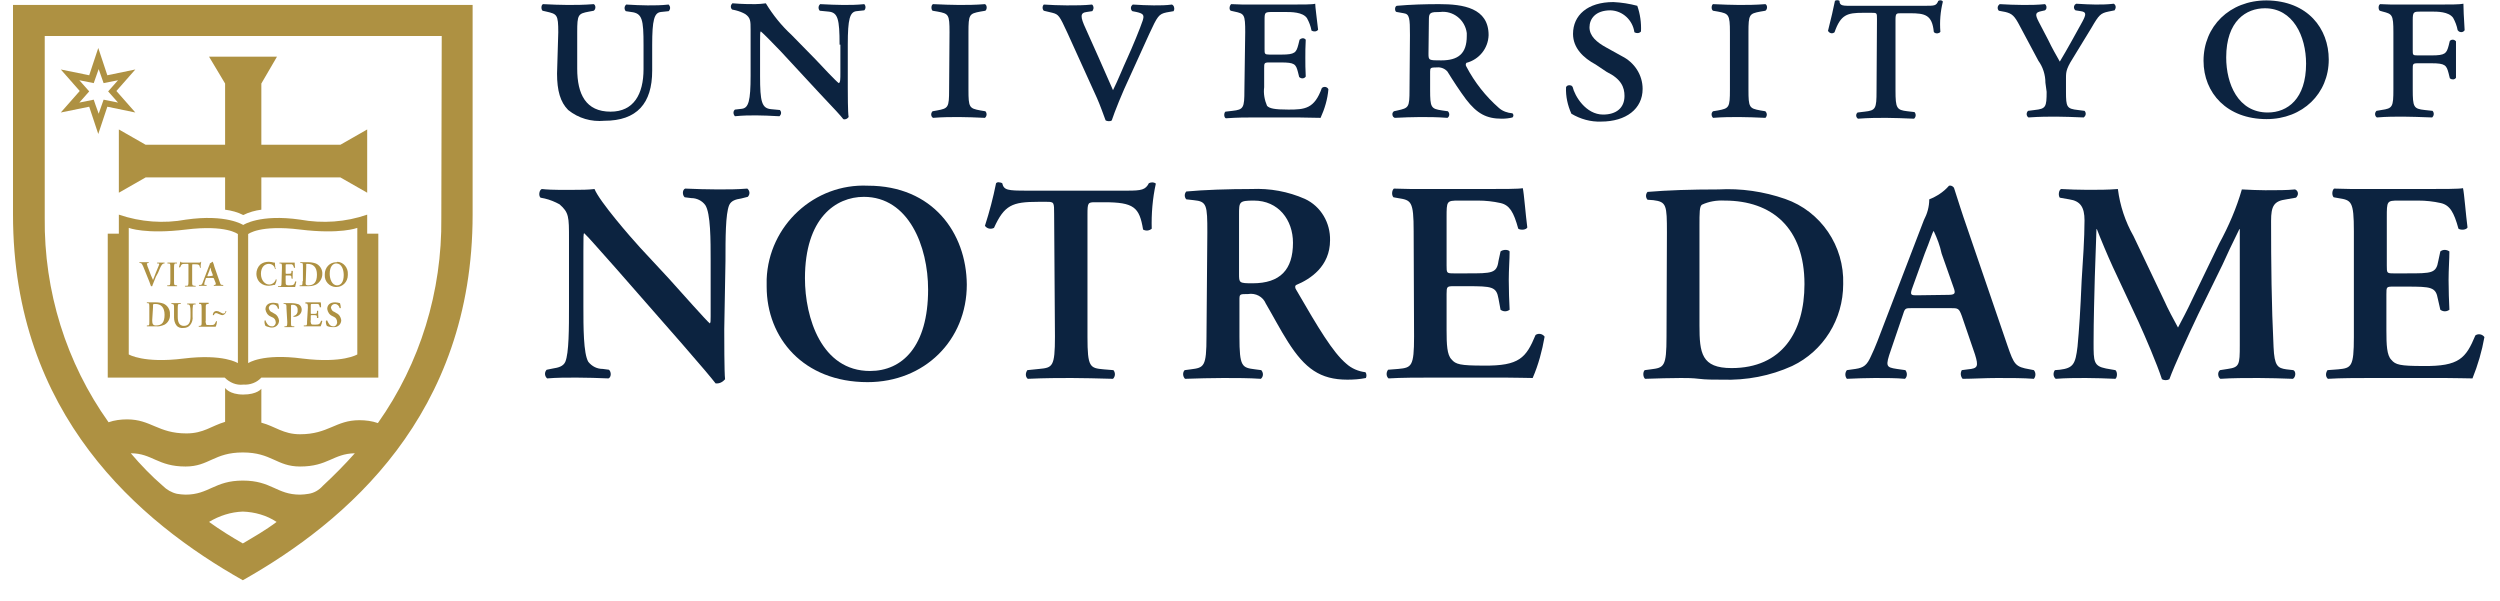 <svg width="104" height="25" viewBox="0 0 104 25" fill="none" xmlns="http://www.w3.org/2000/svg">
<g clip-path="url(#clip0_1119_849)">
<path d="M3.711 3.131L2.529 2.89L3.317 3.785L2.529 4.68L3.711 4.439L4.088 5.574L4.465 4.439L5.63 4.68L4.842 3.785L5.63 2.89L4.465 3.131L4.088 1.996L3.711 3.131ZM4.105 2.873L4.31 3.458L4.91 3.338L4.499 3.802L4.91 4.267L4.31 4.146L4.105 4.731C4.019 4.508 3.899 4.146 3.899 4.146L3.3 4.267L3.711 3.802L3.3 3.338L3.899 3.458L4.105 2.873Z" fill="#AE9142"/>
<path d="M6.572 11.355C6.64 11.2 6.675 11.097 6.726 11.028C6.743 10.994 6.777 10.977 6.812 10.959H6.846V10.925H6.538C6.538 10.942 6.538 10.942 6.538 10.959H6.589C6.623 10.959 6.64 10.977 6.606 11.045C6.521 11.252 6.435 11.458 6.366 11.648L6.281 11.458L6.178 11.183C6.144 11.114 6.126 11.045 6.109 10.977C6.109 10.977 6.109 10.959 6.144 10.942H6.178C6.195 10.925 6.195 10.908 6.178 10.908H5.801V10.942H5.835C5.887 10.942 5.904 10.977 5.955 11.08L6.212 11.716C6.229 11.768 6.264 11.854 6.281 11.906H6.315H6.332C6.349 11.837 6.435 11.648 6.486 11.51L6.572 11.355Z" fill="#AE9142"/>
<path d="M7.24 11.699C7.24 11.854 7.24 11.854 7.326 11.871H7.36C7.377 11.888 7.377 11.906 7.36 11.906H6.966C6.949 11.888 6.949 11.871 6.966 11.871H7C7.069 11.871 7.086 11.871 7.086 11.699V11.131C7.086 10.977 7.086 10.959 7 10.959H6.966V10.925H7.36V10.959H7.326C7.257 10.959 7.24 10.959 7.24 11.131V11.699Z" fill="#AE9142"/>
<path d="M7.84 11.045C7.84 10.977 7.84 10.977 7.805 10.977H7.72C7.583 10.977 7.548 10.977 7.497 11.114C7.48 11.131 7.463 11.131 7.446 11.114C7.463 11.028 7.497 10.942 7.497 10.89H7.531C7.531 10.925 7.566 10.925 7.651 10.925H8.251C8.319 10.925 8.337 10.925 8.354 10.89H8.371C8.354 10.977 8.337 11.045 8.354 11.131C8.337 11.149 8.319 11.149 8.319 11.131C8.302 11.011 8.268 10.994 8.114 10.994H8.028C7.994 10.994 7.994 10.994 7.994 11.063V11.716C7.994 11.871 7.994 11.871 8.08 11.888H8.131C8.148 11.906 8.148 11.923 8.131 11.923H7.703C7.686 11.906 7.686 11.888 7.703 11.888H7.754C7.823 11.888 7.84 11.888 7.84 11.716V11.045Z" fill="#AE9142"/>
<path d="M8.833 11.562C8.885 11.562 8.885 11.562 8.902 11.596L8.97 11.768C8.988 11.837 8.97 11.837 8.936 11.854H8.902C8.885 11.871 8.885 11.888 8.902 11.888H9.279C9.296 11.871 9.296 11.854 9.279 11.854H9.262C9.176 11.854 9.176 11.837 9.142 11.734L8.919 11.097C8.902 11.028 8.885 10.959 8.85 10.89H8.833C8.799 10.925 8.765 10.942 8.731 10.959C8.731 10.994 8.713 11.028 8.696 11.063L8.491 11.596C8.456 11.682 8.439 11.734 8.422 11.785C8.405 11.82 8.388 11.854 8.337 11.854H8.285C8.268 11.871 8.268 11.888 8.285 11.888H8.594V11.854H8.542C8.491 11.854 8.491 11.854 8.508 11.751L8.559 11.596C8.559 11.562 8.576 11.562 8.611 11.562H8.833ZM8.662 11.493C8.628 11.493 8.611 11.493 8.645 11.424L8.713 11.252L8.748 11.131C8.765 11.166 8.782 11.217 8.782 11.252L8.85 11.424C8.85 11.476 8.85 11.476 8.816 11.476L8.662 11.493Z" fill="#AE9142"/>
<path d="M6.366 12.783C6.366 12.714 6.366 12.68 6.366 12.663C6.401 12.645 6.435 12.645 6.469 12.645C6.692 12.645 6.846 12.783 6.846 13.093C6.846 13.402 6.743 13.54 6.486 13.54C6.349 13.54 6.332 13.454 6.332 13.316L6.366 12.783ZM6.212 13.368C6.212 13.523 6.212 13.54 6.144 13.54H6.109V13.575H6.366H6.486C6.606 13.592 6.726 13.557 6.846 13.506C7 13.42 7.086 13.248 7.069 13.075C7.086 12.886 6.966 12.697 6.795 12.628C6.692 12.594 6.589 12.577 6.469 12.577C6.349 12.577 6.229 12.577 6.109 12.577C6.109 12.594 6.109 12.611 6.109 12.611H6.144C6.212 12.611 6.212 12.645 6.212 12.783V13.368Z" fill="#AE9142"/>
<path d="M7.24 12.818C7.24 12.663 7.24 12.663 7.154 12.645H7.137C7.12 12.628 7.12 12.611 7.137 12.611H7.514C7.531 12.628 7.531 12.645 7.514 12.645H7.48C7.411 12.645 7.394 12.645 7.394 12.818V13.179C7.394 13.385 7.446 13.557 7.651 13.557C7.857 13.557 7.925 13.402 7.925 13.179V12.989C7.925 12.886 7.925 12.783 7.891 12.697C7.874 12.68 7.857 12.663 7.823 12.663H7.788V12.628H8.131C8.148 12.645 8.148 12.663 8.131 12.663H8.097C8.08 12.663 8.045 12.663 8.028 12.697C8.011 12.8 8.011 12.886 8.011 12.989V13.162C8.028 13.282 7.994 13.42 7.908 13.523C7.84 13.609 7.737 13.643 7.634 13.643C7.531 13.661 7.411 13.626 7.343 13.54C7.274 13.454 7.24 13.334 7.24 13.213V12.818Z" fill="#AE9142"/>
<path d="M8.559 12.818C8.559 12.663 8.559 12.663 8.645 12.645H8.679C8.679 12.645 8.679 12.611 8.679 12.594H8.285C8.285 12.594 8.285 12.628 8.285 12.645H8.302C8.371 12.645 8.388 12.645 8.388 12.818V13.385C8.388 13.54 8.388 13.54 8.302 13.557H8.268V13.592H8.97C9.005 13.523 9.022 13.454 9.022 13.368C9.005 13.351 8.988 13.351 8.988 13.368C8.919 13.523 8.902 13.523 8.731 13.523C8.576 13.523 8.593 13.523 8.576 13.489C8.559 13.437 8.542 13.385 8.559 13.334V12.818Z" fill="#AE9142"/>
<path d="M15.275 9.721V8.929C14.384 9.239 13.425 9.308 12.482 9.136C10.804 8.895 10.118 9.359 10.118 9.359C10.118 9.359 9.416 8.895 7.737 9.136C6.812 9.308 5.852 9.239 4.944 8.929V9.721H4.482V15.708H9.347C9.553 15.914 9.827 16.035 10.118 16C10.409 16.018 10.684 15.914 10.872 15.708H15.738V9.721H15.275ZM9.896 15.106C9.896 15.106 9.296 14.71 7.634 14.916C5.972 15.123 5.356 14.744 5.356 14.744V9.48C5.356 9.48 6.058 9.755 7.737 9.549C9.416 9.342 9.896 9.738 9.896 9.738V15.106ZM14.864 14.744C14.864 14.744 14.264 15.123 12.585 14.916C10.906 14.693 10.324 15.106 10.324 15.106V9.738C10.324 9.738 10.804 9.342 12.482 9.549C14.162 9.755 14.864 9.48 14.864 9.48V14.744Z" fill="#AE9142"/>
<path d="M11.472 11.183C11.472 11.2 11.455 11.2 11.438 11.183C11.42 11.063 11.318 10.977 11.181 10.977C11.009 10.977 10.855 11.114 10.855 11.389C10.855 11.665 11.026 11.837 11.198 11.837C11.318 11.837 11.438 11.751 11.472 11.63C11.472 11.613 11.489 11.613 11.506 11.63C11.506 11.699 11.472 11.785 11.438 11.854H11.386C11.318 11.871 11.249 11.888 11.181 11.888C11.06 11.888 10.941 11.854 10.855 11.785C10.735 11.699 10.666 11.544 10.666 11.389C10.666 11.252 10.718 11.114 10.821 11.011C10.924 10.925 11.043 10.89 11.181 10.89C11.249 10.89 11.335 10.908 11.403 10.925H11.438C11.438 10.959 11.438 11.045 11.455 11.149" fill="#AE9142"/>
<path d="M11.729 11.131C11.729 10.977 11.729 10.959 11.643 10.959H11.626V10.925H12.26C12.26 10.942 12.26 11.063 12.277 11.131C12.26 11.149 12.243 11.149 12.226 11.131C12.208 11.045 12.174 11.011 12.14 10.994C12.106 10.994 12.054 10.994 12.02 10.994H11.934C11.883 10.994 11.883 10.994 11.883 11.08V11.355C11.883 11.389 11.883 11.389 11.917 11.389H11.969C12.088 11.389 12.123 11.389 12.123 11.321V11.269C12.123 11.269 12.157 11.269 12.174 11.269C12.191 11.269 12.174 11.355 12.174 11.424C12.174 11.476 12.174 11.527 12.174 11.579C12.174 11.63 12.14 11.579 12.123 11.579V11.527C12.123 11.458 12.088 11.458 11.969 11.458H11.917C11.883 11.458 11.883 11.458 11.883 11.493V11.682C11.883 11.768 11.883 11.82 11.9 11.837C11.917 11.854 11.917 11.871 12.037 11.871C12.226 11.871 12.243 11.837 12.277 11.716C12.294 11.699 12.311 11.699 12.328 11.716C12.311 11.785 12.294 11.871 12.277 11.94H11.575C11.557 11.923 11.557 11.906 11.575 11.906H11.626C11.694 11.906 11.712 11.906 11.712 11.734L11.729 11.131Z" fill="#AE9142"/>
<path d="M12.739 11.114C12.739 11.045 12.739 11.011 12.739 10.994C12.739 10.977 12.739 10.977 12.791 10.977C13.031 10.977 13.185 11.114 13.185 11.424C13.185 11.734 13.065 11.871 12.825 11.871C12.671 11.871 12.722 11.785 12.722 11.648L12.739 11.114ZM12.585 11.699C12.585 11.854 12.585 11.871 12.5 11.871H12.465V11.906H12.825C12.928 11.906 13.048 11.888 13.151 11.837C13.305 11.751 13.408 11.579 13.408 11.407C13.425 11.217 13.305 11.028 13.133 10.959C13.031 10.925 12.928 10.908 12.825 10.908C12.688 10.908 12.602 10.908 12.5 10.908C12.482 10.925 12.482 10.942 12.5 10.942H12.534C12.602 10.942 12.602 10.959 12.602 11.114V11.699H12.585Z" fill="#AE9142"/>
<path d="M13.99 10.959C14.213 10.959 14.299 11.217 14.299 11.441C14.299 11.734 14.179 11.871 14.024 11.871C13.802 11.871 13.716 11.596 13.716 11.389C13.716 11.08 13.853 10.959 13.99 10.959ZM13.99 10.908C13.716 10.908 13.511 11.131 13.511 11.407C13.511 11.424 13.511 11.424 13.511 11.441C13.493 11.699 13.699 11.923 13.956 11.94C13.973 11.94 13.973 11.94 13.99 11.94C14.264 11.94 14.47 11.716 14.47 11.441C14.47 11.424 14.47 11.424 14.47 11.407C14.487 11.149 14.299 10.908 14.042 10.89C14.024 10.908 14.007 10.908 13.99 10.908Z" fill="#AE9142"/>
<path d="M11.043 13.557C11.009 13.489 10.992 13.402 11.009 13.334C11.026 13.316 11.043 13.316 11.043 13.334C11.078 13.42 11.146 13.575 11.3 13.575C11.386 13.592 11.455 13.523 11.472 13.437V13.42C11.472 13.316 11.42 13.23 11.318 13.196L11.249 13.162C11.129 13.11 11.061 12.989 11.043 12.869C11.043 12.714 11.146 12.594 11.369 12.594C11.438 12.594 11.506 12.611 11.575 12.628C11.592 12.697 11.609 12.766 11.609 12.835C11.592 12.852 11.575 12.852 11.557 12.835C11.54 12.731 11.455 12.663 11.352 12.663C11.266 12.663 11.198 12.714 11.181 12.8V12.818C11.198 12.903 11.249 12.972 11.318 12.989L11.403 13.041C11.523 13.093 11.592 13.213 11.609 13.334C11.609 13.506 11.472 13.626 11.318 13.626C11.3 13.626 11.283 13.626 11.266 13.626C11.198 13.609 11.112 13.592 11.043 13.557Z" fill="#AE9142"/>
<path d="M11.917 12.818C11.917 12.68 11.917 12.663 11.849 12.645H11.797V12.611C11.9 12.611 12.003 12.611 12.123 12.611C12.226 12.611 12.328 12.628 12.431 12.663C12.517 12.714 12.551 12.8 12.551 12.886C12.551 13.058 12.397 13.179 12.243 13.179H12.208C12.208 13.162 12.208 13.162 12.208 13.144C12.328 13.127 12.397 13.007 12.38 12.903C12.397 12.783 12.311 12.68 12.191 12.68H12.174C12.106 12.68 12.106 12.68 12.106 12.749V13.402C12.106 13.557 12.106 13.575 12.191 13.575H12.243V13.609H11.832V13.575H11.866C11.934 13.575 11.951 13.575 11.951 13.402L11.917 12.818Z" fill="#AE9142"/>
<path d="M12.774 13.368C12.774 13.523 12.774 13.54 12.688 13.54H12.637V13.575H13.339C13.373 13.506 13.39 13.437 13.408 13.351C13.39 13.334 13.373 13.334 13.356 13.351C13.305 13.471 13.288 13.506 13.116 13.506C12.996 13.506 12.962 13.506 12.945 13.471C12.928 13.42 12.911 13.368 12.928 13.316V13.144C12.928 13.11 12.928 13.11 12.962 13.11H13.031C13.151 13.11 13.185 13.11 13.185 13.179V13.23C13.185 13.23 13.219 13.23 13.236 13.23C13.254 13.23 13.236 13.127 13.236 13.075C13.236 13.024 13.236 12.972 13.236 12.938C13.236 12.903 13.202 12.938 13.185 12.938V12.989C13.185 13.058 13.151 13.058 13.031 13.058H12.962C12.928 13.058 12.928 13.058 12.928 13.024V12.731C12.928 12.645 12.928 12.645 12.996 12.645H13.099C13.134 12.645 13.168 12.645 13.219 12.645C13.271 12.645 13.288 12.697 13.305 12.783C13.305 12.783 13.339 12.783 13.356 12.783C13.356 12.714 13.356 12.594 13.339 12.577H12.705C12.705 12.577 12.705 12.611 12.705 12.628H12.722C12.791 12.628 12.808 12.628 12.808 12.8L12.774 13.368Z" fill="#AE9142"/>
<path d="M13.596 13.557C13.562 13.488 13.545 13.402 13.562 13.334C13.562 13.334 13.596 13.334 13.613 13.334C13.648 13.42 13.716 13.575 13.853 13.575C13.939 13.592 14.007 13.523 14.024 13.437C14.024 13.42 14.024 13.42 14.024 13.402C14.024 13.299 13.973 13.213 13.887 13.179L13.819 13.144C13.699 13.093 13.63 12.972 13.613 12.852C13.613 12.697 13.716 12.577 13.939 12.577C14.007 12.577 14.076 12.594 14.144 12.611C14.162 12.68 14.179 12.749 14.179 12.818C14.179 12.818 14.144 12.818 14.127 12.818C14.11 12.714 14.024 12.645 13.939 12.645C13.853 12.645 13.785 12.697 13.767 12.783V12.8C13.785 12.886 13.836 12.955 13.905 12.972L13.99 13.024C14.11 13.075 14.179 13.196 14.196 13.316C14.196 13.488 14.059 13.609 13.905 13.609C13.887 13.609 13.887 13.609 13.87 13.609C13.75 13.609 13.665 13.592 13.596 13.557Z" fill="#AE9142"/>
<path d="M10.101 0.206H0.541V8.929C0.541 17.256 5.801 21.712 10.101 24.138C14.401 21.712 19.661 17.256 19.661 8.929V0.206H10.101ZM10.101 22.607C9.621 22.332 9.176 22.056 8.696 21.712C9.125 21.454 9.604 21.299 10.101 21.282C10.598 21.299 11.095 21.437 11.506 21.712C11.026 22.074 10.564 22.332 10.101 22.607ZM13.425 20.215C13.271 20.388 13.065 20.508 12.842 20.542C12.722 20.56 12.602 20.577 12.482 20.577C11.506 20.577 11.3 19.992 10.101 19.992C8.919 19.992 8.696 20.577 7.72 20.577C7.6 20.577 7.48 20.56 7.36 20.542C7.137 20.491 6.932 20.37 6.777 20.215C6.298 19.803 5.852 19.338 5.441 18.856C6.332 18.856 6.555 19.407 7.72 19.407C8.696 19.407 8.902 18.822 10.101 18.822C11.3 18.822 11.506 19.407 12.482 19.407C13.648 19.407 13.853 18.873 14.761 18.856C14.333 19.338 13.887 19.785 13.425 20.215ZM18.359 9.067C18.393 12.112 17.485 15.106 15.72 17.6C15.481 17.514 15.207 17.48 14.95 17.48C13.956 17.48 13.665 18.065 12.482 18.065C11.78 18.065 11.455 17.738 10.872 17.583V16.172C10.872 16.172 10.701 16.413 10.118 16.413C9.536 16.413 9.364 16.138 9.364 16.138V17.549C8.782 17.721 8.474 18.03 7.754 18.03C6.572 18.03 6.281 17.446 5.287 17.446C5.03 17.446 4.756 17.48 4.516 17.566C2.751 15.088 1.826 12.112 1.861 9.05V1.497H18.376L18.359 9.067Z" fill="#AE9142"/>
<path d="M10.872 7.381H14.161L15.275 8.017V5.385L14.161 6.022H10.872V3.475L11.523 2.357H8.696L9.364 3.475V6.022H6.058L4.944 5.385V8.017L6.058 7.381H9.364V8.723C9.621 8.757 9.896 8.826 10.118 8.946C10.358 8.826 10.615 8.757 10.872 8.723V7.381Z" fill="#AE9142"/>
<path d="M8.851 13.11H8.902C8.902 13.075 8.936 13.024 8.988 13.024C9.022 13.024 9.056 13.041 9.09 13.058C9.21 13.11 9.227 13.11 9.262 13.11C9.296 13.11 9.399 13.058 9.416 12.938H9.382C9.382 13.007 9.347 13.041 9.296 13.041C9.245 13.041 9.262 13.041 9.159 12.989C9.108 12.955 9.056 12.938 9.005 12.938C8.988 12.938 8.868 12.938 8.851 13.11Z" fill="#AE9142"/>
<path d="M30.129 13.695C30.129 14.056 30.129 15.501 30.163 15.777C30.06 15.897 29.923 15.966 29.769 15.949C29.58 15.708 29.238 15.295 28.398 14.332L25.64 11.183C24.869 10.323 24.492 9.875 24.304 9.703C24.269 9.703 24.269 9.841 24.269 10.46V12.731C24.269 13.609 24.269 14.71 24.475 15.054C24.629 15.243 24.835 15.347 25.075 15.347L25.332 15.381C25.434 15.467 25.434 15.691 25.314 15.742C24.869 15.725 24.424 15.708 23.978 15.708C23.533 15.708 23.173 15.708 22.762 15.742C22.659 15.656 22.642 15.501 22.727 15.398C22.727 15.398 22.727 15.398 22.745 15.381L23.002 15.329C23.224 15.295 23.43 15.243 23.516 15.054C23.67 14.693 23.67 13.643 23.67 12.731V9.944C23.67 9.015 23.67 8.843 23.276 8.499C23.087 8.396 22.882 8.31 22.659 8.258L22.488 8.224C22.402 8.155 22.419 7.914 22.539 7.863C22.985 7.914 23.636 7.897 23.927 7.897C24.167 7.897 24.458 7.897 24.732 7.863C24.938 8.379 26.223 9.858 26.634 10.306L27.816 11.579C28.313 12.129 29.409 13.368 29.529 13.454C29.563 13.42 29.563 13.351 29.563 13.162V10.856C29.563 9.979 29.563 8.878 29.341 8.533C29.203 8.344 28.981 8.241 28.758 8.241L28.484 8.207C28.381 8.121 28.381 7.897 28.501 7.845C28.964 7.863 29.392 7.88 29.855 7.88C30.317 7.88 30.66 7.88 31.088 7.845C31.191 7.931 31.208 8.069 31.122 8.172L31.105 8.189L30.831 8.258C30.608 8.293 30.42 8.344 30.334 8.533C30.18 8.895 30.18 9.927 30.18 10.856L30.129 13.695Z" fill="#0C2340"/>
<path d="M35.936 8.189C37.804 8.189 38.609 10.254 38.609 12.043C38.609 14.418 37.53 15.433 36.193 15.433C34.172 15.433 33.486 13.213 33.486 11.579C33.486 9.067 34.771 8.189 35.936 8.189ZM36.108 7.725C33.88 7.622 31.979 9.377 31.893 11.613C31.893 11.716 31.893 11.82 31.893 11.923C31.893 14.056 33.418 15.897 36.091 15.897C38.455 15.897 40.219 14.159 40.219 11.837C40.202 9.686 38.797 7.725 36.108 7.725Z" fill="#0C2340"/>
<path d="M43.852 8.912C43.852 8.413 43.852 8.396 43.543 8.396H43.183C42.104 8.396 41.779 8.534 41.35 9.48C41.213 9.549 41.059 9.514 40.973 9.394C41.162 8.809 41.316 8.224 41.436 7.622C41.47 7.587 41.522 7.57 41.573 7.587C41.624 7.587 41.659 7.604 41.693 7.622C41.761 7.914 41.916 7.931 42.721 7.931H46.901C47.483 7.931 47.655 7.897 47.792 7.622C47.826 7.604 47.877 7.587 47.929 7.587C47.98 7.587 48.049 7.604 48.083 7.639C47.946 8.258 47.895 8.895 47.912 9.514C47.809 9.6 47.672 9.617 47.552 9.549C47.398 8.62 47.175 8.413 45.925 8.413H45.565C45.256 8.413 45.239 8.43 45.239 8.929V14.022C45.239 15.278 45.342 15.312 45.907 15.364L46.319 15.398C46.404 15.501 46.404 15.656 46.301 15.759C45.616 15.742 45.085 15.725 44.571 15.725C44.057 15.725 43.509 15.725 42.755 15.759C42.652 15.674 42.652 15.519 42.738 15.398L43.235 15.347C43.783 15.295 43.886 15.261 43.886 14.005L43.852 8.912Z" fill="#0C2340"/>
<path d="M51.544 8.929C51.544 8.396 51.544 8.344 52.16 8.344C53.188 8.344 53.788 9.153 53.788 10.099C53.788 11.217 53.257 11.785 52.109 11.785C51.544 11.785 51.544 11.768 51.544 11.389V8.929ZM50.19 14.005C50.19 15.261 50.087 15.295 49.539 15.364L49.282 15.398C49.197 15.484 49.197 15.639 49.282 15.742L49.3 15.759C49.831 15.742 50.362 15.725 50.893 15.725C51.424 15.725 51.955 15.725 52.452 15.759C52.555 15.674 52.572 15.519 52.469 15.398L52.212 15.364C51.664 15.295 51.561 15.261 51.561 14.005V12.491C51.561 12.232 51.561 12.232 51.921 12.232C52.229 12.181 52.537 12.336 52.657 12.628C52.931 13.093 53.274 13.746 53.583 14.228C54.285 15.329 54.919 15.794 56.05 15.794C56.306 15.794 56.563 15.777 56.821 15.725C56.855 15.656 56.855 15.553 56.803 15.484C56.512 15.45 56.221 15.329 55.998 15.123C55.45 14.658 54.85 13.661 53.925 12.06C53.874 11.992 53.857 11.888 53.925 11.854C54.508 11.613 55.33 11.08 55.33 9.996C55.347 9.273 54.953 8.585 54.285 8.275C53.583 7.966 52.829 7.828 52.058 7.863C51.098 7.863 50.087 7.897 49.351 7.966C49.265 8.052 49.265 8.207 49.351 8.293L49.659 8.327C50.208 8.379 50.225 8.534 50.225 9.669L50.19 14.005Z" fill="#0C2340"/>
<path d="M58.808 9.617C58.808 8.361 58.705 8.327 58.157 8.241L57.968 8.207C57.883 8.121 57.9 7.914 57.986 7.845C58.208 7.845 58.448 7.863 58.722 7.863C58.979 7.863 59.253 7.863 59.51 7.863H61.755C62.508 7.863 63.194 7.863 63.348 7.828C63.399 8.035 63.468 8.964 63.536 9.463C63.485 9.566 63.262 9.583 63.159 9.514C62.971 8.826 62.8 8.534 62.423 8.447C62.114 8.379 61.806 8.344 61.48 8.344H60.692C60.178 8.344 60.178 8.361 60.178 9.05V11.045C60.178 11.355 60.178 11.372 60.47 11.372H61.035C62.063 11.372 62.269 11.372 62.337 10.856L62.423 10.46C62.526 10.374 62.748 10.374 62.8 10.46C62.8 10.787 62.765 11.2 62.765 11.648C62.765 12.095 62.782 12.508 62.8 12.886C62.68 12.972 62.543 12.972 62.423 12.886L62.337 12.422C62.251 11.923 62.063 11.906 61.035 11.906H60.47C60.196 11.906 60.178 11.923 60.178 12.232V13.729C60.178 14.332 60.196 14.762 60.384 14.951C60.555 15.157 60.744 15.209 61.72 15.209C63.211 15.226 63.485 14.882 63.879 13.936C63.999 13.85 64.17 13.884 64.256 14.005C64.153 14.59 63.999 15.175 63.759 15.725C63.502 15.725 63.125 15.708 62.628 15.708C62.132 15.708 61.549 15.708 60.864 15.708H59.527C59.013 15.708 58.294 15.708 57.763 15.742C57.66 15.656 57.66 15.484 57.746 15.381L58.174 15.347C58.722 15.295 58.825 15.243 58.825 14.005L58.808 9.617Z" fill="#0C2340"/>
<path d="M70.698 9.394C70.698 8.843 70.698 8.585 70.8 8.516C71.092 8.379 71.417 8.327 71.743 8.344C73.713 8.344 75.066 9.48 75.066 11.82C75.066 13.815 74.124 15.312 72.034 15.312C70.783 15.312 70.698 14.693 70.698 13.54V9.394ZM69.327 14.005C69.327 15.261 69.224 15.295 68.676 15.364L68.419 15.398C68.333 15.484 68.35 15.691 68.436 15.759C68.95 15.742 69.498 15.725 69.927 15.725C70.149 15.725 70.406 15.725 70.68 15.759C70.955 15.794 71.28 15.794 71.64 15.794C72.651 15.828 73.644 15.639 74.552 15.226C75.854 14.607 76.677 13.282 76.677 11.82C76.728 10.237 75.752 8.792 74.261 8.275C73.37 7.966 72.428 7.828 71.486 7.88C70.338 7.88 69.361 7.914 68.539 7.983C68.453 8.069 68.453 8.224 68.539 8.31L68.779 8.327C69.327 8.396 69.344 8.534 69.344 9.669L69.327 14.005Z" fill="#0C2340"/>
<path d="M79.76 12.284C79.486 12.284 79.435 12.284 79.572 11.923L80.069 10.546C80.292 9.996 80.377 9.703 80.429 9.617H80.446C80.583 9.91 80.703 10.22 80.771 10.546L81.268 11.957C81.371 12.232 81.32 12.267 80.994 12.267L79.76 12.284ZM81.131 12.818C81.457 12.818 81.491 12.818 81.611 13.144L82.159 14.744C82.313 15.243 82.279 15.329 81.868 15.364L81.611 15.398C81.542 15.519 81.559 15.656 81.645 15.759C82.056 15.759 82.57 15.725 83.084 15.725C83.701 15.725 84.146 15.725 84.609 15.759C84.695 15.656 84.695 15.501 84.609 15.398L84.438 15.364C83.838 15.261 83.787 15.175 83.513 14.383L81.816 9.428C81.628 8.895 81.457 8.344 81.285 7.811C81.234 7.742 81.165 7.708 81.08 7.725C80.857 7.983 80.566 8.172 80.257 8.293C80.257 8.602 80.172 8.895 80.035 9.153L78.424 13.351C78.184 13.987 77.996 14.486 77.842 14.796C77.67 15.192 77.533 15.295 77.191 15.347L76.831 15.398C76.745 15.501 76.745 15.656 76.831 15.759C77.242 15.742 77.602 15.725 77.996 15.725C78.476 15.725 78.87 15.725 79.246 15.759C79.349 15.674 79.349 15.501 79.264 15.398L78.904 15.347C78.459 15.278 78.424 15.243 78.664 14.555L79.144 13.144C79.246 12.818 79.246 12.818 79.538 12.818H81.131Z" fill="#0C2340"/>
<path d="M95.402 15.398C95.522 15.45 95.505 15.691 95.385 15.759C94.871 15.742 94.426 15.725 93.946 15.725C93.398 15.725 92.884 15.725 92.37 15.759C92.267 15.708 92.233 15.484 92.353 15.398L92.678 15.347C93.158 15.278 93.175 15.175 93.175 14.366V9.531H93.158C92.832 10.185 92.678 10.529 92.456 11.011L91.445 13.076C91.051 13.901 90.451 15.209 90.245 15.777C90.143 15.828 90.04 15.828 89.937 15.777C89.731 15.14 89.235 13.987 88.96 13.385L87.898 11.114C87.676 10.633 87.367 9.893 87.23 9.531H87.213C87.196 10.116 87.162 11.028 87.144 11.527C87.127 12.232 87.093 13.299 87.093 14.263C87.093 15.037 87.093 15.226 87.607 15.329L88.001 15.398C88.087 15.467 88.087 15.691 88.001 15.759C87.556 15.742 87.196 15.725 86.768 15.725C86.391 15.725 85.962 15.725 85.517 15.759C85.414 15.674 85.397 15.519 85.483 15.398L85.688 15.381C86.254 15.312 86.339 15.14 86.425 14.418C86.493 13.695 86.545 12.903 86.596 11.682C86.648 10.873 86.716 9.91 86.716 9.17C86.716 8.62 86.545 8.361 86.082 8.293L85.688 8.224C85.62 8.138 85.637 7.914 85.74 7.863C86.1 7.88 86.408 7.897 86.853 7.897C87.299 7.897 87.676 7.897 88.104 7.863C88.19 8.551 88.412 9.222 88.755 9.824L90.057 12.559C90.143 12.766 90.451 13.351 90.605 13.626C90.794 13.265 90.965 12.955 91.222 12.405L92.318 10.134C92.713 9.411 93.038 8.654 93.261 7.88C93.586 7.897 93.963 7.914 94.237 7.914C94.734 7.914 95.145 7.914 95.471 7.88C95.574 7.914 95.625 8.035 95.574 8.138C95.556 8.172 95.539 8.207 95.505 8.224L95.111 8.293C94.597 8.361 94.477 8.568 94.477 9.187C94.477 10.942 94.494 12.68 94.58 14.435C94.614 15.226 94.751 15.312 95.111 15.364L95.402 15.398Z" fill="#0C2340"/>
<path d="M97.921 9.617C97.921 8.361 97.818 8.327 97.27 8.241L97.081 8.207C96.996 8.121 97.013 7.914 97.098 7.845C97.321 7.845 97.578 7.863 97.835 7.863C98.092 7.863 98.366 7.863 98.623 7.863H100.867C101.621 7.863 102.306 7.863 102.461 7.828C102.512 8.035 102.581 8.964 102.649 9.463C102.598 9.566 102.375 9.583 102.272 9.514C102.084 8.826 101.912 8.534 101.536 8.447C101.227 8.379 100.919 8.344 100.593 8.344H99.788C99.291 8.344 99.291 8.361 99.291 9.05V11.045C99.291 11.355 99.291 11.372 99.565 11.372H100.131C101.159 11.372 101.347 11.372 101.433 10.856L101.518 10.46C101.621 10.374 101.775 10.374 101.895 10.46C101.895 10.787 101.861 11.2 101.861 11.648C101.861 12.095 101.878 12.508 101.895 12.886C101.775 12.972 101.638 12.972 101.518 12.886L101.416 12.439C101.33 11.94 101.141 11.923 100.114 11.923H99.548C99.274 11.923 99.274 11.94 99.274 12.25V13.746C99.274 14.349 99.291 14.779 99.48 14.968C99.651 15.175 99.839 15.226 100.816 15.226C102.306 15.243 102.581 14.899 102.975 13.953C103.095 13.867 103.266 13.901 103.352 14.022C103.249 14.607 103.077 15.192 102.855 15.742C102.598 15.742 102.221 15.725 101.724 15.725C101.227 15.725 100.645 15.725 99.959 15.725H98.606C98.092 15.725 97.372 15.725 96.841 15.759C96.739 15.674 96.739 15.519 96.824 15.398L97.27 15.364C97.818 15.312 97.921 15.261 97.921 14.022V9.617Z" fill="#0C2340"/>
<path d="M23.224 1.342C23.224 0.602 23.173 0.585 22.727 0.482L22.573 0.447C22.505 0.396 22.505 0.206 22.59 0.172C22.95 0.189 23.293 0.206 23.618 0.206C23.944 0.206 24.287 0.206 24.698 0.172C24.783 0.206 24.8 0.378 24.698 0.447L24.509 0.482C24.047 0.568 24.012 0.602 24.012 1.342V2.856C24.012 3.923 24.372 4.645 25.4 4.645C26.36 4.645 26.771 3.923 26.771 2.873V1.875C26.771 0.809 26.719 0.551 26.257 0.499L26.034 0.465C25.965 0.396 25.965 0.275 26.034 0.206L26.051 0.189C26.411 0.206 26.634 0.224 26.942 0.224C27.25 0.224 27.49 0.224 27.816 0.189C27.884 0.258 27.901 0.361 27.833 0.447L27.816 0.465L27.49 0.499C27.216 0.533 27.131 0.826 27.131 1.875V2.942C27.131 4.301 26.497 5.024 25.143 5.024C24.595 5.075 24.064 4.921 23.636 4.576C23.31 4.25 23.173 3.768 23.173 3.062L23.224 1.342Z" fill="#0C2340"/>
<path d="M34.926 1.858C34.926 0.791 34.857 0.516 34.463 0.482L34.103 0.447C34.035 0.379 34.035 0.258 34.103 0.189L34.12 0.172C34.514 0.189 34.754 0.206 35.08 0.206C35.388 0.206 35.628 0.206 35.953 0.172C36.022 0.241 36.022 0.361 35.953 0.43L35.628 0.465C35.354 0.499 35.268 0.791 35.268 1.841V3.63C35.268 3.837 35.268 4.697 35.303 4.869C35.251 4.938 35.166 4.989 35.08 4.955C34.96 4.8 34.754 4.576 34.086 3.871L32.476 2.133C32.065 1.703 31.79 1.428 31.653 1.308C31.619 1.308 31.619 1.428 31.619 1.755V3.166C31.619 4.232 31.688 4.508 32.082 4.542L32.441 4.576C32.51 4.645 32.51 4.748 32.441 4.817C32.441 4.835 32.424 4.835 32.407 4.835C32.013 4.817 31.773 4.8 31.465 4.8C31.157 4.8 30.951 4.8 30.574 4.835C30.506 4.766 30.488 4.645 30.557 4.576L30.574 4.559L30.865 4.525C31.139 4.49 31.225 4.198 31.225 3.148V1.239C31.225 0.877 31.225 0.74 31.002 0.585C30.882 0.516 30.745 0.465 30.608 0.43L30.454 0.396C30.386 0.327 30.386 0.224 30.454 0.155C30.454 0.138 30.471 0.138 30.488 0.138C30.899 0.172 31.191 0.172 31.413 0.172C31.568 0.172 31.722 0.155 31.859 0.138C32.15 0.619 32.51 1.067 32.921 1.445L33.932 2.477C34.155 2.718 34.788 3.389 34.891 3.458C34.96 3.441 34.96 3.286 34.96 3.028V1.858H34.926Z" fill="#0C2340"/>
<path d="M39.5 1.342C39.5 0.602 39.466 0.568 39.003 0.482L38.797 0.447C38.729 0.396 38.729 0.206 38.815 0.172C39.226 0.189 39.551 0.206 39.894 0.206C40.237 0.206 40.562 0.206 40.973 0.172C41.059 0.206 41.076 0.378 40.99 0.447L40.785 0.482C40.322 0.568 40.288 0.602 40.288 1.342V3.733C40.288 4.473 40.322 4.508 40.785 4.594L40.99 4.628C41.059 4.697 41.059 4.817 40.99 4.886L40.973 4.903C40.579 4.886 40.219 4.869 39.894 4.869C39.568 4.869 39.226 4.869 38.815 4.903C38.729 4.852 38.712 4.731 38.78 4.645L38.797 4.628L38.986 4.594C39.449 4.508 39.483 4.473 39.483 3.733L39.5 1.342Z" fill="#0C2340"/>
<path d="M44.4 1.359C44.074 0.654 44.04 0.602 43.783 0.533L43.423 0.447C43.355 0.378 43.355 0.258 43.423 0.189C43.697 0.206 44.057 0.224 44.383 0.224C44.777 0.224 45.085 0.224 45.428 0.189C45.496 0.241 45.513 0.344 45.462 0.43C45.445 0.447 45.445 0.465 45.428 0.465L45.205 0.499C44.931 0.533 44.931 0.688 45.171 1.204L45.702 2.391C45.976 3.011 46.147 3.407 46.301 3.751C46.524 3.303 46.695 2.856 46.901 2.409C47.107 1.961 47.432 1.17 47.535 0.86C47.603 0.637 47.586 0.568 47.278 0.499L47.107 0.465C47.038 0.413 47.021 0.292 47.089 0.224C47.107 0.206 47.107 0.206 47.124 0.189C47.432 0.206 47.706 0.224 47.998 0.224C48.254 0.224 48.511 0.224 48.751 0.189C48.837 0.224 48.871 0.344 48.837 0.43C48.837 0.447 48.82 0.447 48.82 0.465L48.529 0.516C48.203 0.585 48.152 0.671 47.809 1.411L47.004 3.183C46.678 3.871 46.37 4.645 46.25 5.007C46.216 5.041 46.164 5.041 46.113 5.041C46.062 5.041 46.027 5.024 45.993 5.007C45.89 4.731 45.77 4.387 45.633 4.077L44.4 1.359Z" fill="#0C2340"/>
<path d="M51.801 1.342C51.801 0.602 51.767 0.568 51.355 0.482L51.201 0.447C51.115 0.396 51.15 0.224 51.218 0.172C51.372 0.172 51.544 0.189 51.698 0.189C51.852 0.189 52.058 0.189 52.212 0.189H53.719C54.182 0.189 54.61 0.189 54.713 0.155C54.713 0.275 54.782 0.791 54.833 1.239C54.765 1.325 54.645 1.325 54.559 1.273C54.525 1.084 54.456 0.912 54.371 0.757C54.199 0.499 53.719 0.499 53.463 0.499H52.983C52.606 0.499 52.606 0.499 52.606 0.86V2.047C52.606 2.237 52.606 2.271 52.812 2.271H53.308C53.874 2.271 53.925 2.185 54.011 1.858L54.062 1.652C54.131 1.583 54.233 1.566 54.302 1.634L54.319 1.652C54.302 1.961 54.302 2.151 54.302 2.409C54.302 2.65 54.302 2.873 54.319 3.183C54.268 3.269 54.148 3.286 54.062 3.217C54.062 3.217 54.062 3.217 54.045 3.2L53.994 2.994C53.908 2.667 53.857 2.598 53.291 2.598H52.794C52.589 2.598 52.589 2.632 52.589 2.839V3.63C52.554 3.888 52.606 4.164 52.709 4.404C52.812 4.508 53 4.559 53.6 4.559C54.285 4.559 54.679 4.525 54.987 3.665C55.056 3.596 55.176 3.596 55.244 3.682C55.244 3.699 55.261 3.699 55.261 3.716C55.227 4.129 55.107 4.525 54.936 4.903C54.61 4.903 54.302 4.886 53.994 4.886C53.685 4.886 53.411 4.886 53.12 4.886H52.178C51.818 4.886 51.51 4.886 50.995 4.921C50.91 4.886 50.91 4.697 50.978 4.645L51.27 4.611C51.732 4.559 51.767 4.49 51.767 3.751L51.801 1.342Z" fill="#0C2340"/>
<path d="M59.442 0.791C59.442 0.516 59.527 0.499 59.904 0.499C60.453 0.43 60.949 0.826 61.018 1.376C61.018 1.411 61.018 1.462 61.018 1.497C61.018 2.237 60.658 2.512 59.956 2.512C59.442 2.512 59.425 2.512 59.425 2.237L59.442 0.791ZM58.636 3.733C58.636 4.473 58.602 4.49 58.14 4.594L57.986 4.628C57.917 4.68 57.9 4.766 57.951 4.852C57.968 4.869 57.986 4.886 58.02 4.903C58.397 4.886 58.722 4.869 59.082 4.869C59.442 4.869 59.767 4.869 60.213 4.903C60.298 4.852 60.316 4.731 60.247 4.645L60.23 4.628L59.99 4.594C59.527 4.525 59.493 4.473 59.493 3.733V2.976C59.493 2.822 59.51 2.804 59.784 2.804C59.938 2.787 60.11 2.856 60.213 2.976C60.435 3.338 60.727 3.785 60.984 4.129C61.446 4.731 61.84 4.938 62.474 4.938C62.628 4.938 62.782 4.921 62.919 4.886C62.971 4.835 62.971 4.766 62.919 4.714C62.714 4.697 62.508 4.628 62.354 4.49C61.806 4.009 61.343 3.424 61.001 2.77C60.967 2.718 60.967 2.667 61.001 2.615C61.532 2.477 61.909 2.013 61.926 1.462C61.926 0.327 60.864 0.172 59.87 0.172C59.288 0.172 58.688 0.189 58.105 0.241C58.003 0.275 58.02 0.499 58.105 0.499L58.397 0.551C58.636 0.585 58.654 0.757 58.654 1.462L58.636 3.733Z" fill="#0C2340"/>
<path d="M66.38 2.684C65.866 2.409 65.438 1.996 65.438 1.411C65.438 0.637 66.038 0.086 67.117 0.086C67.46 0.103 67.785 0.155 68.111 0.241C68.231 0.585 68.282 0.946 68.265 1.308C68.196 1.394 68.076 1.394 67.991 1.342C67.922 0.843 67.511 0.447 66.997 0.43C66.363 0.43 66.123 0.791 66.123 1.136C66.123 1.497 66.415 1.755 66.826 1.979L67.477 2.34C67.991 2.598 68.333 3.114 68.333 3.699C68.333 4.525 67.648 5.058 66.603 5.058C66.175 5.075 65.746 4.955 65.37 4.731C65.215 4.387 65.13 4.009 65.147 3.63C65.181 3.544 65.284 3.527 65.37 3.561C65.387 3.579 65.404 3.596 65.421 3.613C65.507 3.991 65.969 4.766 66.689 4.766C67.237 4.766 67.579 4.49 67.579 3.991C67.579 3.63 67.442 3.286 66.843 2.994L66.38 2.684Z" fill="#0C2340"/>
<path d="M71.965 1.342C71.965 0.602 71.914 0.568 71.469 0.482L71.263 0.447C71.177 0.396 71.194 0.206 71.263 0.172C71.674 0.189 72.017 0.206 72.342 0.206C72.685 0.206 73.01 0.206 73.439 0.172C73.524 0.206 73.541 0.378 73.439 0.447L73.233 0.482C72.77 0.568 72.736 0.602 72.736 1.342V3.733C72.736 4.473 72.77 4.508 73.233 4.594L73.439 4.628C73.507 4.697 73.524 4.8 73.456 4.886L73.439 4.903C73.028 4.886 72.685 4.869 72.342 4.869C72.017 4.869 71.674 4.869 71.263 4.903C71.194 4.835 71.177 4.714 71.246 4.645L71.263 4.628L71.469 4.594C71.931 4.508 71.965 4.473 71.965 3.733V1.342Z" fill="#0C2340"/>
<path d="M78.082 0.809C78.082 0.533 78.082 0.533 77.859 0.533H77.499C76.848 0.533 76.574 0.602 76.317 1.342C76.231 1.411 76.129 1.394 76.06 1.308C76.06 1.308 76.06 1.29 76.043 1.29C76.163 0.826 76.283 0.292 76.334 0.034C76.385 -2.69087e-05 76.471 -2.69087e-05 76.523 0.034C76.523 0.258 76.677 0.241 77.105 0.241H80.086C80.48 0.241 80.549 0.241 80.634 0.034C80.703 -2.69087e-05 80.788 -3.00594e-05 80.823 0.069C80.72 0.482 80.686 0.895 80.72 1.325C80.668 1.394 80.549 1.411 80.48 1.359C80.463 1.359 80.463 1.342 80.446 1.325C80.377 0.619 80.086 0.551 79.452 0.551H79.092C78.887 0.551 78.853 0.551 78.853 0.826V3.768C78.853 4.508 78.904 4.576 79.349 4.628L79.641 4.662C79.709 4.731 79.709 4.852 79.641 4.921L79.624 4.938C79.178 4.921 78.784 4.903 78.459 4.903C78.133 4.903 77.739 4.903 77.293 4.938C77.208 4.886 77.191 4.766 77.259 4.697L77.276 4.68L77.568 4.645C78.03 4.594 78.064 4.525 78.064 3.785L78.082 0.809Z" fill="#0C2340"/>
<path d="M85.089 3.441C85.089 3.114 84.986 2.787 84.797 2.529L84.026 1.084C83.804 0.654 83.701 0.568 83.427 0.499L83.153 0.447C83.084 0.378 83.084 0.258 83.17 0.189L83.187 0.172C83.547 0.189 83.787 0.206 84.163 0.206C84.489 0.206 84.729 0.206 85.071 0.172C85.14 0.224 85.157 0.327 85.106 0.396C85.089 0.413 85.071 0.43 85.071 0.43L84.917 0.465C84.677 0.516 84.643 0.585 84.814 0.912L85.209 1.669C85.363 1.996 85.534 2.288 85.688 2.563C85.859 2.271 86.014 2.013 86.202 1.669L86.63 0.895C86.785 0.602 86.802 0.499 86.562 0.465L86.339 0.43C86.271 0.378 86.254 0.292 86.305 0.206C86.322 0.189 86.339 0.172 86.374 0.155C86.699 0.172 86.939 0.189 87.179 0.189C87.419 0.189 87.641 0.189 87.933 0.155C88.018 0.206 88.035 0.31 87.984 0.396C87.984 0.413 87.967 0.413 87.967 0.43L87.71 0.482C87.384 0.551 87.316 0.619 87.007 1.153L86.356 2.219C85.962 2.839 85.945 2.942 85.945 3.252V3.819C85.945 4.456 85.979 4.525 86.442 4.576L86.716 4.611C86.785 4.68 86.785 4.8 86.699 4.869C86.699 4.869 86.699 4.869 86.682 4.886C86.219 4.869 85.859 4.852 85.534 4.852C85.209 4.852 84.866 4.852 84.386 4.886C84.3 4.834 84.283 4.714 84.352 4.628L84.369 4.611L84.643 4.576C85.106 4.525 85.14 4.456 85.14 3.819L85.089 3.441Z" fill="#0C2340"/>
<path d="M94.22 0.344C95.385 0.344 95.933 1.497 95.933 2.65C95.933 4.112 95.162 4.68 94.34 4.68C93.106 4.68 92.61 3.493 92.61 2.391C92.61 0.86 93.449 0.344 94.22 0.344ZM94.289 0.017C92.747 0.017 91.667 1.101 91.667 2.529C91.667 3.871 92.644 4.955 94.289 4.955C95.796 4.955 96.876 3.888 96.876 2.477C96.876 1.187 96.002 0.034 94.289 0.017Z" fill="#0C2340"/>
<path d="M99.565 1.342C99.565 0.602 99.514 0.585 99.12 0.482L99 0.447C98.931 0.396 98.931 0.206 99.017 0.172C99.154 0.172 99.308 0.189 99.48 0.189C99.651 0.189 99.805 0.189 99.976 0.189H101.45C101.929 0.189 102.324 0.189 102.478 0.155C102.478 0.275 102.495 0.791 102.529 1.256C102.478 1.342 102.375 1.359 102.289 1.308C102.272 1.29 102.255 1.273 102.238 1.256C102.204 1.067 102.135 0.895 102.049 0.74C101.861 0.482 101.398 0.482 101.141 0.482H100.73C100.405 0.482 100.37 0.482 100.37 0.843V2.082C100.37 2.288 100.37 2.305 100.576 2.305H101.159C101.724 2.305 101.775 2.219 101.861 1.91L101.912 1.703C101.981 1.634 102.084 1.634 102.152 1.703L102.169 1.72C102.169 2.03 102.169 2.219 102.169 2.46C102.169 2.701 102.169 2.925 102.169 3.234C102.118 3.32 101.998 3.32 101.929 3.269L101.912 3.252L101.861 3.045C101.775 2.718 101.724 2.632 101.159 2.632H100.576C100.37 2.632 100.37 2.667 100.37 2.873V3.716C100.37 4.456 100.405 4.525 100.867 4.576L101.193 4.611C101.261 4.68 101.261 4.8 101.193 4.869L101.176 4.886C100.645 4.869 100.285 4.852 99.959 4.852C99.634 4.852 99.291 4.852 98.88 4.886C98.794 4.834 98.777 4.714 98.846 4.628L98.863 4.611L99.068 4.576C99.531 4.508 99.565 4.456 99.565 3.716V1.342Z" fill="#0C2340"/>
</g>
<defs>
<clipPath id="clip0_1119_849">
<rect width="102.964" height="24.259" fill="white" transform="translate(0.421)"/>
</clipPath>
</defs>
</svg>
